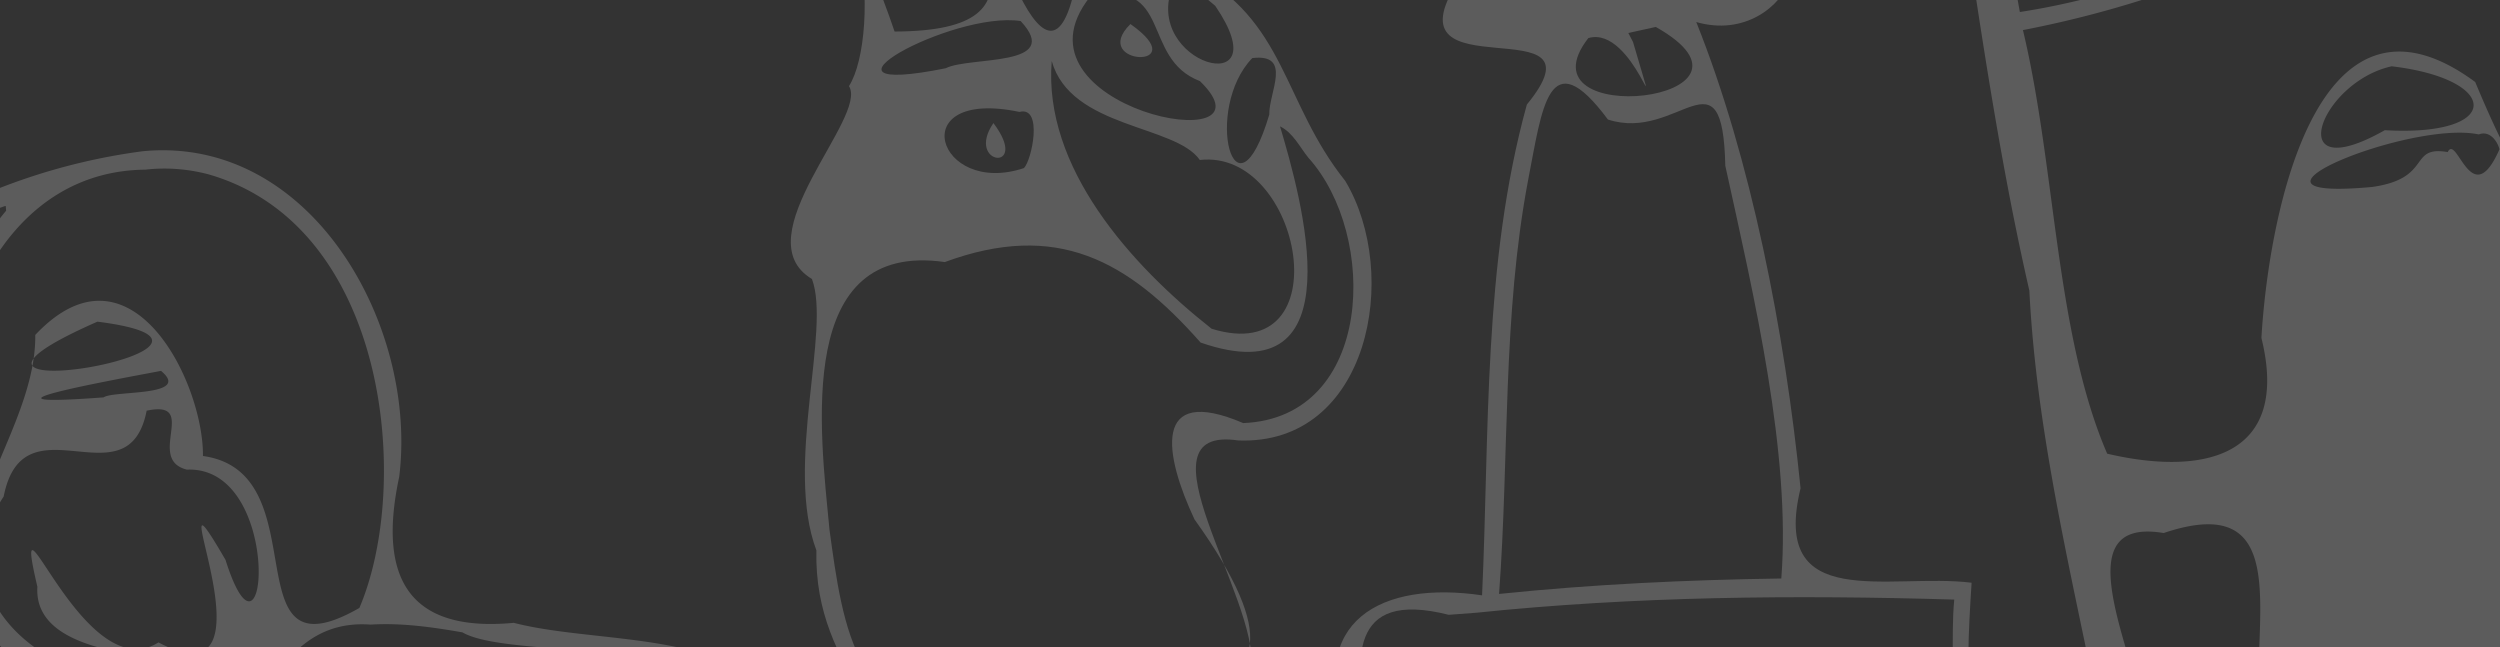 <svg xmlns="http://www.w3.org/2000/svg" width="560" height="145" fill="none" viewBox="0 0 560 145"><rect x="0" y="0" width="560" height="145" fill="#333333" stroke="none"/><g fill="#fff" opacity=".2"><path d="M265.441-79.68c40.486 3.087-9.636 57.323 1.346 73.141 21.386 11.074 20.369 29.305 34.549 47.064 12.5 20.824 5.402 59.275-23.968 58.137-23.686-3.517 4.656 35.324 2.971 51.087 3.126 13.255-17.817 3.374-11.246 20.35 2.645 22.334-16.116 59.046 3.661 71.303 37.714 8.077-40.415 18.769-21.388-11.596-3.912-21.304 9.168-63.406-8.31-71.478-46.957-12.023-10.747 63.767-28.019 81.578 10.602.303 32.833 11.48 8.662 10.824-35.95 6.312-13.756-43.206-21.867-64.378 2.587-25.94-19.59-34.678-18.961-63.069-7.154-19.066 3.323-49.354-.997-60.787-15.58-9.345 12.707-36.271 8.295-43.206 7.166-11.117 5.097-60.303-22.21-48.437 14.802-5.395 20.969-7.358 13.423-24.739 5.01-24.018 36.63-10.85 33.899 10.082 19.836-5.477 5.855 3.487 1.344 7.404 4.28 17.613 18.87 66.68 24.83 30.03 11.845-23.187 13.61-50.215 23.986-73.31zm21.284 107.986c4.766 15.978 17.43 60.653-17.79 48.428C252.54 58.163 236.623 49.507 211.64 58.7c-33.568-4.797-27.978 37.514-25.825 60.025 2.899 21.12 6.161 47.51 34.258 36.421 25.205-6.229 86.075 15.095 47.486-38.817-6.761-14.416-9.627-30.34 10.917-21.56 29.245-1.173 30.322-41.999 14.616-59.416-1.937-2.375-3.45-5.644-6.368-7.047zm-51.138-14.627c-1.935 23.736 17.66 45.659 35.823 59.965 29.255 9.01 20.278-40.435-2.654-37.806-5.478-7.934-28.898-7.032-33.169-22.159Zm-23.864-51.946c-33.811-3.21-17.163 27.601-11.34 45.332 37.685-.132 15.842-22.438 11.34-45.332zm55.565-37.62c-3.326 23.456-25.665 58.052-15.978 71.703 17.891-7.637 19.387-46.998 26.842-67.608-2.344-3.557-7.601-2.642-10.864-4.095zM254.971 157.77c2.126 23.484-5.16 66.311 4.785 77.651 1.177-26.038 4.286-51.94 6.2-77.92l-10.985.269zm-42.447 1.62c-23.82.732 9.866 51.653-5.244 62.708-1.88 26.48 7.736 11.517 4.794-5.94-1.376-18.044 9.304-45.905.45-56.768zM244.164-.714c-19.756 24.968 43.312 37.04 24.621 18.883-13.396-5.1-5.872-23.16-24.621-18.883ZM196.31-63.352c-22.313 5.674-7.133 38.075 11.9 21.692 8.477-.566-3.802-25.078-11.9-21.692Zm32.312 68.064c-15.36-2.324-51.035 17.462-16.775 10.575 5.257-2.717 26.49-.165 16.775-10.575Zm-.258 20.358c-26.185-5.468-18.487 19.084.978 12.587 1.742-1.583 4.391-13.961-.978-12.587zm52.147-12.06c-11.005 11.41-3.953 38.617 3.804 12.686-.116-4.95 5.282-13.76-3.804-12.686ZM262.795-3.369c-7.389 17.694 24.383 26.582 9.423 4.68l-3.946-3.319Zm-55.504 245.875c.341 10.458 28.995 2.071 0 0zm47.909-1.835c.186 11.872 22.49-.994.222.025z"/><path d="M222.525 27.566c8.475 11.234-6.464 9.49 0 0zm30.686-22.183c14.767 10.385-9.432 9.343 0 0z"/><path fill-rule="evenodd" d="M365.308-43.289c-34.79-13.076-6.94 42.555-38.763 39.203-16.571 25.83 34.39 4.45 15.471 27.506-9.858 35.728-8.343 73.259-10.033 109.936-22.476-3.317-39.477 5.6-30.468 30.778 4.613 23.96-8.927 57.064 17.879 71.662 18.31 10.217 42.843-5.57 43.004-26.388 30.523-13.871 25.231 27.279 51.667 28.907 26.878 4.88 49.604-25.488 40.331-50.44-15.002-16.731-14.184-34.96-12.757-57.345-18.364-2.265-45.14 6.924-38.314-21.156-3.519-35.051-11.134-73.898-23.362-104.434 21.493 6.168 32.92-25.858 6.232-19.363-20.943 6.057-7.66-22.366-20.887-28.866zm-22.977 83.453c3.1-15.766 4.497-31.367 17.84-13.391 15.826 5.156 25.702-16.571 26.297 10.368 6.543 29.747 14.713 64.542 12.545 92.44-21.106.305-42.221 1.29-63.222 3.46 2.293-30.944.72-62.257 6.54-92.877zm-11.669 97.091c35.61-3.69 71.376-4.018 107.089-2.948-1.67 17.445 4.882 39.528-19.676 30.35-25.855 11.124-56.643 17.856-83.124 3.681-19.567-2.276-31.739 25.11-28.99-4.612-2.31-15.6-4.245-31.76 18.558-26.009zm28.808 49.224c17.091-.475 37.368-5.699 26.009 17.817-19.175 2.472-24.224 3.928-26.009-17.817zM370.896 6.034c29.487 16.647-31.346 23.385-15.113 2.498 10.34-3.013 17.01 25.052 10.012.869l-1.049-2.012zm-38.341 193.214c15.4 2.505-7.557 13.816 0 0zm83.934.801c7.08-11.413 6.809 11.483 0 0z" clip-rule="evenodd"/><path d="M618.641-133.329c9.853 15.1-28.44 33.31-36.68 49.06-20.42 16.35 23.114-7.01 34.22-3.92 19.41-6.548 23.615 5.85 4.845 13.916-39.094 23.875-79.286 46.226-120.317 66.566A238.39 238.39 0 0 1 453.137 6.74c7.373 30.776 7.218 67.853 18.872 94.882 21.739 5.098 41.097.63 34.548-25.918 1.437-25.036 11.552-84.125 47.892-57.333 9.319 22.276 24.275 53.78 43.417 17.643 8.59-13.737 23.343-40.107-4.79-25.635-19.253 9.554-31.47 2.954-25.613-19.723-2.21-31.452 41.794 8.497 55.504-9.188 11.958.728 33.143 18.912 7.526 20.019-8.085 32.8-22.472 67.273-44.086 91.824 1.21 26.69 8.243 59.706-6.235 78.621.184 29.24-21.35 75.583 17.865 78.224-22.138 6.624-47.408 4.125-37.26-25.301.466-20.963 4.74-76.984-22.335-50.275-3.002 24.317 12.453 66.304-6.68 80.693-11.111.737-43.572 4.024-16.751-6.87 24.306-11.534-1.61-53.071 2.537-75.849-27.431-2.838 8.286-67.03-32.881-53.157-27.07-4.527.83 39.004-1.891 57.375 5.75 10.14 5.012 53.975-5.52 27.391-4.652-46.878-20.287-91.863-22.68-139.06-11.746-51.272-16.006-104.05-27.04-155.339 8.63-12.802 13.578 14.026 28.915 6.089 55.316.285 103.928-29.726 155.315-46.4l3.523-1.288zm-2.477 5.087c-52.766 18.228-103.584 47.488-160.588 48.055-23.923-10.855-14.25 10.333-12.748 24.057 3.222 19.604 6.08 39.275 9.618 58.82 50.905-7.842 92.396-40.254 137.357-62.977 12.832-6.667 57.692-32.017 18.266-22.514-12.213-.527-58.004 24.468-32.902-.78 13.107-14.084 34.429-31.088 40.997-44.661zm-45.12 110.975c2.162 15.21-5.223 37.301 17.82 24.387 26.335 2.663 33.36-23.986 3.008-21.368-6.916-1.145-13.82-2.59-20.828-3.019zm3.945 181.886c-26.529 1.013-3.246 43.87-10.767 63.386 1.577 30.282 12.41-9.62 8.481-21.547-1.6-11.901 9.76-35.07 2.286-41.839zm-43.85 6.361c-22.674 5.825 3.287 48.612-2.348 70.117 17.801 1.352 2.176-43.036 6.381-59.68-1.455-2.821 2.375-12.5-4.033-10.437zm4.596-156.13c-16.124 3.54-24.849 27.498-1.542 14.311 26.485 1.532 26.04-11.415 1.542-14.311zm19.516 15.263c-15.374-3.274-60.153 15.14-23.84 11.761 13.572-1.942 7.975-9.316 16.87-7.812 2.1-4.255 5.306 13.75 11.602-.63-.503-1.923-2.256-4.248-4.632-3.319zm67.195-44.835c-23.81 19.331 26.112 18.976 0 0zM564.06 244.113c1.11 11.84 33.296.614 3.86.294l-3.359-.358Zm-30.82 2.862c-35.605 5.707 14.227 7.066 0 0zM632.777-8.363c-4.063 13.255 16.237-1.825 0 0zM32.114 33.861c37.745-3.508 61.51 39.236 57.307 72.962-4.686 21.834 1.415 34.973 25.67 32.692 23.07 5.968 62.818-.365 63.374 33.5-2.427 22.023 20.358 73.642-16.97 67.565 2.308 13.537-3.655 44.985-22.852 35.604-12.56-5.21-8.145-50.757-18.942-26.897 5.78 31.141-37.671 39.555-39.412 7.218 1.29-26.272-38.404-6.684-56.354-12.208 4.195 32.997-48.213 50.22-52.03 11.944 2.587-27.65-57.436 8.248-47.376-30.047-1.828-44.81-4.276-92.26 15.208-133.82C-41.683 59.205-4.898 38.66 32.114 33.86Zm50.919 106.052c-28.726-2.103-25.082 43.069-53.114 34.438-38.925 11.385-138.225-30.28-100.846 54.412 22.683 1.862 48.402 6.491 49.737-22.295 22.127-26.373 38.536 17.411 53.583 21.204 21.06-3.209 53.427 10.451 51.883-20.147 15.681-31.393 31.468 13.889 41.25 16.788 23.753-5.623-5.685-53.87 16.558-70.551 13.821-10.6-28.638-6.35-38.494-12.11-6.775-1.18-13.663-2.163-20.557-1.739zM32.55 38.004c-30.383.28-44.784 32.435-43.344 58.952-.172 24.476 1.75 48.906 1.785 73.378 19.251 6.726 28.383-13.161 10.8-23.75-22.235-22.803 6.396-47.175 6.108-71.56 21.238-22.565 37.693 10.38 37.565 27.12 26.426 3.634 5.804 50.785 35.037 34.035 11.728-27.444 6.584-85.543-33.826-97.134-4.588-1.21-9.41-1.588-14.125-1.041ZM1.166 46.138c-39.458 13.872-68.077 50.98-70.849 92.746-4.861 20.302-5.592 41.273 21.314 32.27 14.508-3.058 42.866 7.911 35.376-15.667.464-36.324-10.99-77.921 14.357-108.28l-.069-1.028-.128-.042Zm-10.7 156.441c-20.099 14.076-24.33 62.387 2.09 72.903 38.372-1.122 36.333-73.455-2.09-72.903ZM32.85 91.997C28.704 113.139 5.277 88.645.822 111.218c-17.026 25.975 17.536 47.564 41.371 39.998 10.062-5.98-35.032-.115-33.819-19.774-6.35-27.28 10.285 23.125 27.123 12.456 28.859 15.321-1.797-47.424 15.02-18.484 9.318 29.592 13.205-21.132-8.667-20.217-9.309-2.337 2.929-15.733-9-13.2ZM95.299 200.35c-15.096 17.658-16.378 49.034-4.966 69.332 29.46 18.143 29.597-38.288 21.402-55.591-2.809-6.694-8.436-13.827-16.436-13.741zm58.864-49.353c-24.709 10.778-19.037 59.567-11.26 72.59 17.343-8.091-11.432-63.025 17.122-66.276 19.114 15.494-.111 58.054 16.998 66.296-3.042-21.541 8.329-70.773-22.86-72.61zm-1.933 89.829c-37.952-16.712-12.187 58.694 3.177 22.308.735-5.282 8.134-26.065-3.177-22.308zm-13.802-13.047c-28.68-9.672-27.84 40.064 18.208 8.801 18.311 6.71 31.545-12.983 6.462-8.967-8.223-.055-16.448-.029-24.67.166zm-86.056 2.894c-10.54-1.501-42.91 1.168-22.053 9.937 20.262 3.449 88.18-7.013 22.053-9.937zm-90.685 2.211c-10.934-.36-48.604.189-23.839 8.35l33.028-.408c2.302-9.954-.677-8.626-9.189-7.942zm89.793-82.209c-8.535 3.472-30.731 10.417-14.386 19.277 10.07 3.568 16.232-12.942 14.386-19.277ZM21.826 72.052c-49.17 21.63 44.165 5.632 0 0zM36.07 83.077c-13.886 2.62-44.78 8.303-12.867 5.936 2.243-1.606 19.865-.107 12.867-5.936Zm-22.114 71.068c-4.192 18.117 10.018 21.053 5.52 1.12zm10.254 1.689c-7.191 29.572 16.093 7.384 0 0z"/></g></svg>